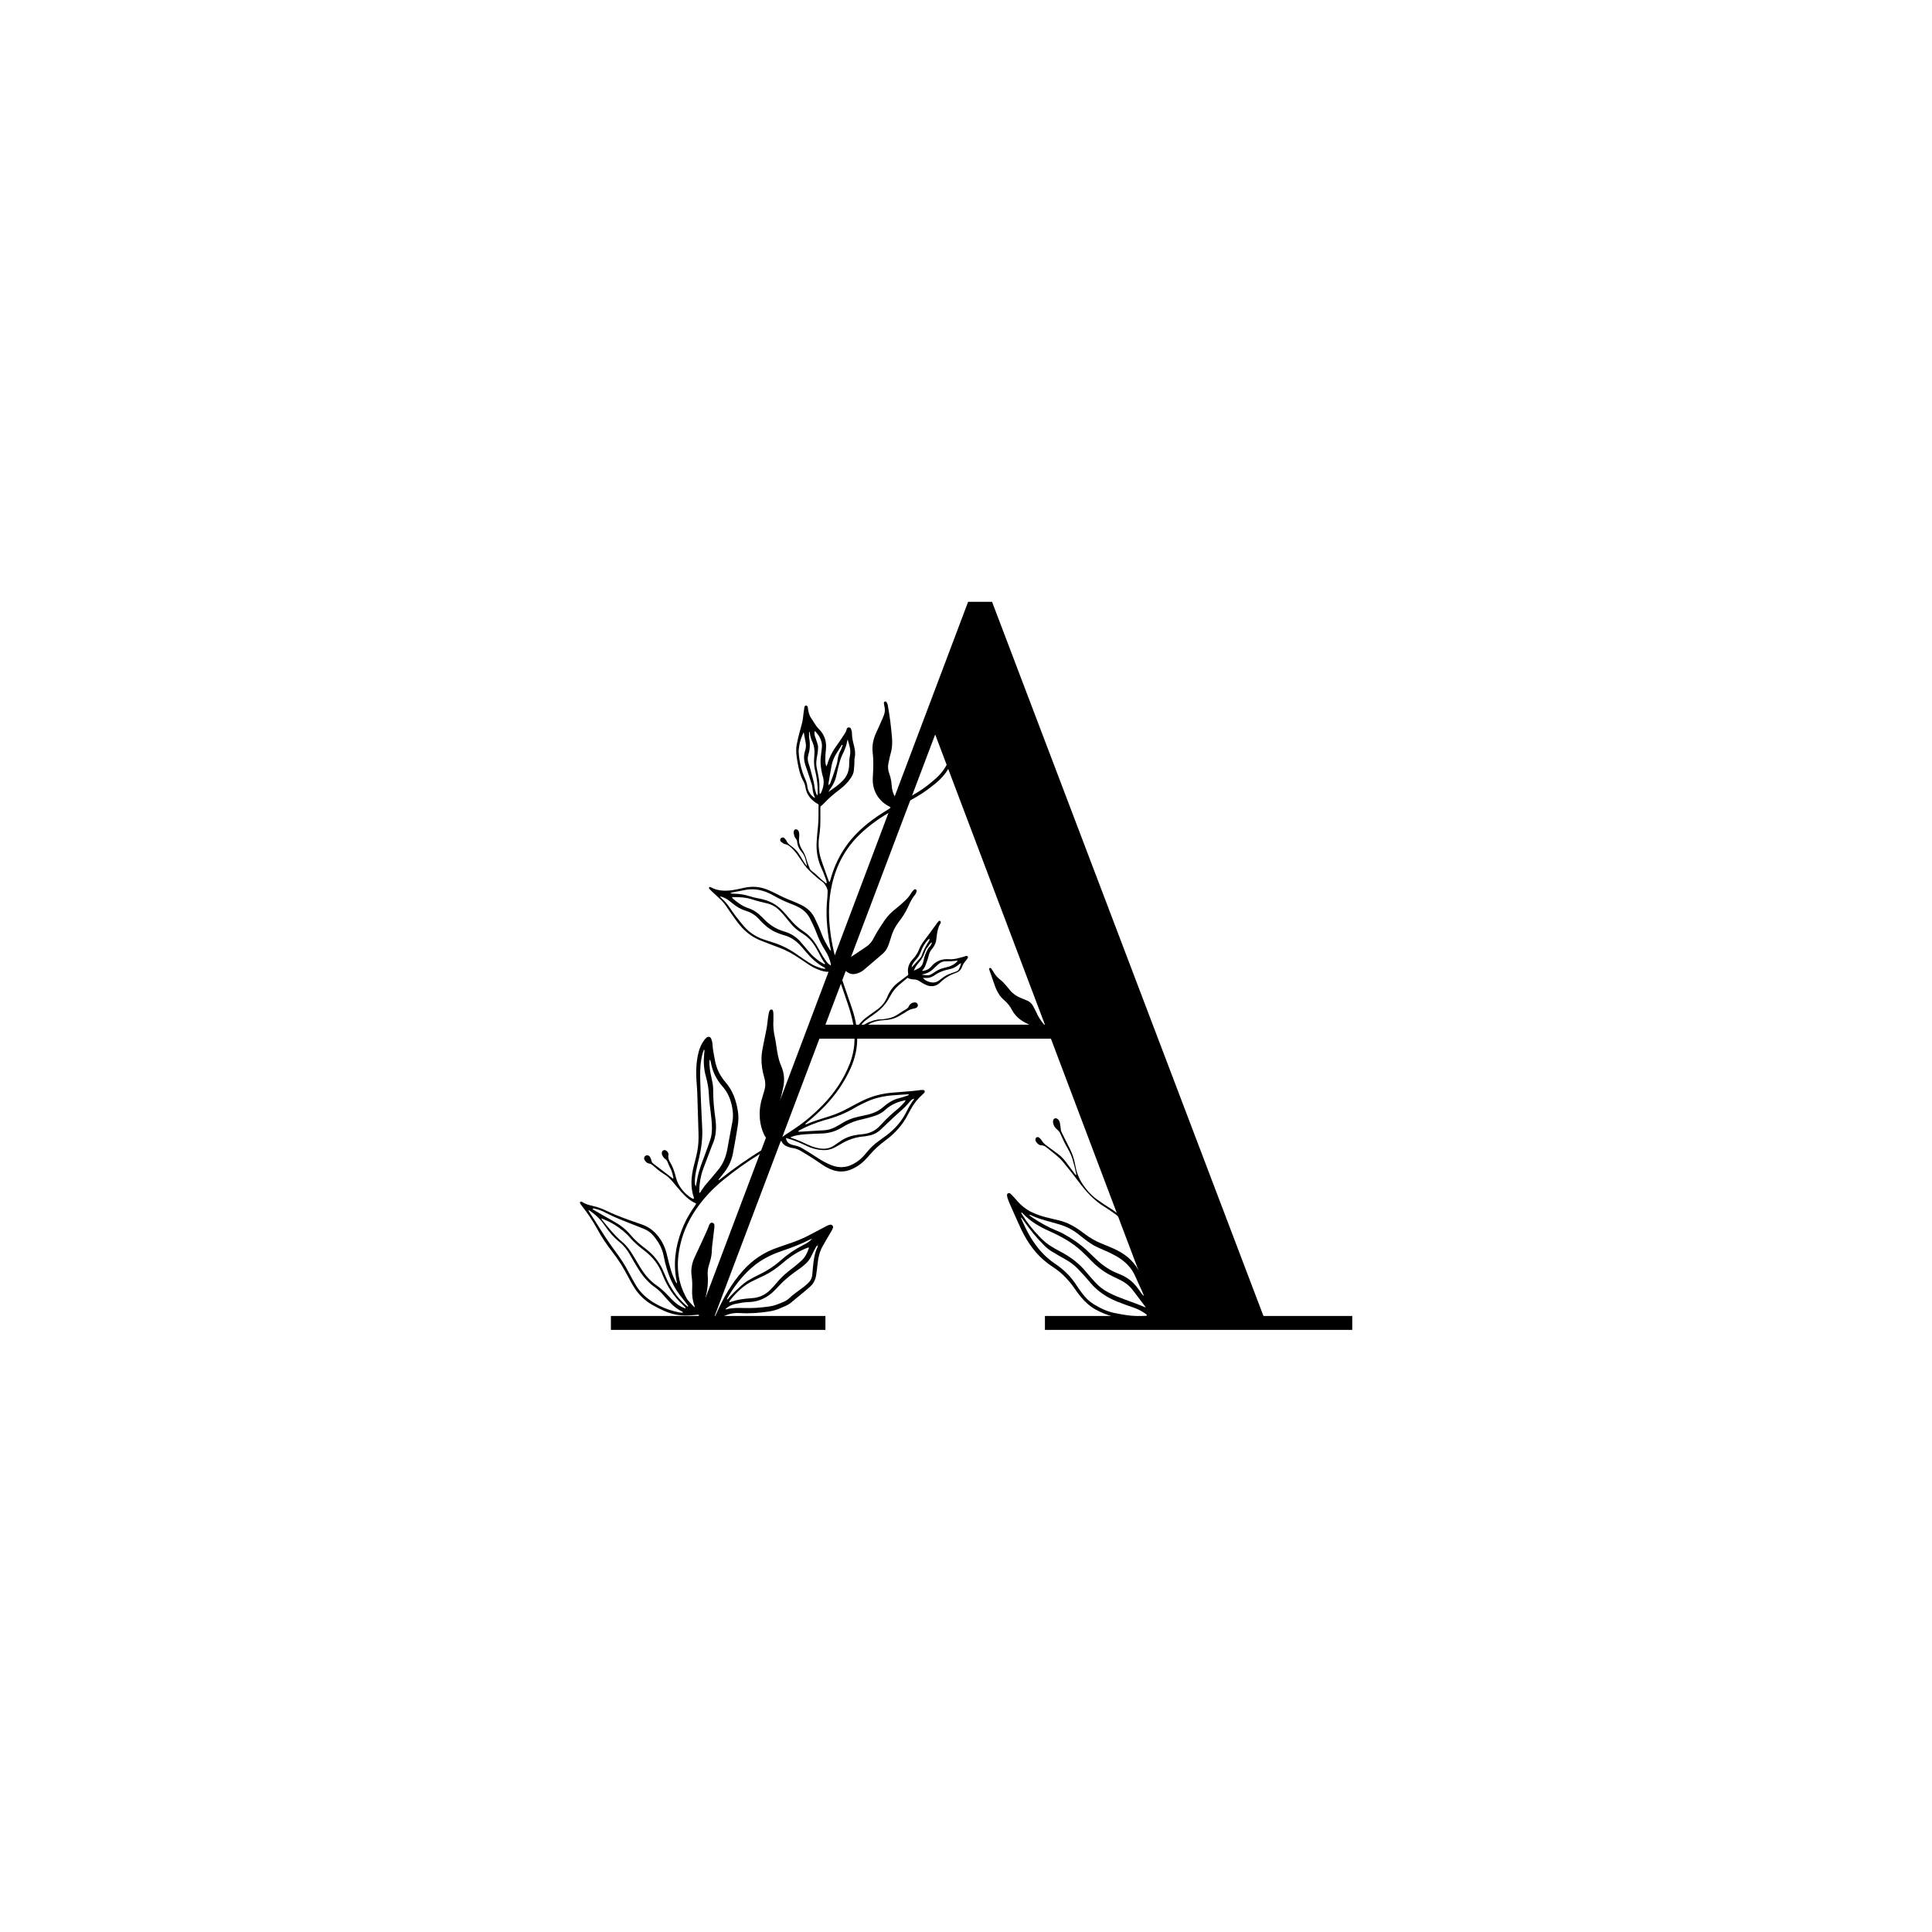 <?xml version="1.0" encoding="UTF-8"?> <svg xmlns="http://www.w3.org/2000/svg" xmlns:xlink="http://www.w3.org/1999/xlink" width="1080" zoomAndPan="magnify" viewBox="0 0 810 810" height="1080" preserveAspectRatio="xMidYMid meet" version="1.0"><defs><clipPath id="15b4232cdc"><path d="M 256 252.316 L 566.934 252.316 L 566.934 557.566 L 256 557.566 Z M 256 252.316 " clip-rule="nonzero"></path></clipPath></defs><path fill="#000000" d="M 479.336 543.219 C 479.402 543.184 479.469 543.148 479.535 543.113 C 479.309 542.547 479.102 541.977 478.855 541.426 C 477.914 539.352 476.926 537.301 476.023 535.211 C 474.371 531.387 471.582 528.672 467.996 526.652 C 465.758 525.395 463.43 524.336 461.07 523.34 C 459.223 522.562 457.492 521.586 455.895 520.375 C 454.852 519.586 453.789 518.816 452.781 517.977 C 450.074 515.723 447.031 514.113 443.625 513.195 C 442.469 512.883 441.332 512.512 440.176 512.207 C 437.363 511.469 434.59 510.637 431.965 509.363 C 431.867 509.312 431.727 509.355 431.391 509.355 C 431.918 509.77 432.25 510.074 432.625 510.324 C 435.949 512.539 439.402 514.512 443.117 516.008 C 444.016 516.367 444.906 516.754 445.75 517.219 C 449.352 519.203 452.75 521.492 455.766 524.305 C 457.098 525.547 458.395 526.828 459.719 528.082 C 462.309 530.527 465.191 532.535 468.527 533.84 C 469.059 534.047 469.578 534.277 470.102 534.508 C 472.598 535.605 474.723 537.203 476.426 539.328 C 477.207 540.301 477.902 541.352 478.641 542.359 C 478.859 542.656 479.102 542.934 479.336 543.219 Z M 480.371 548.203 C 480.199 547.934 480.039 547.652 479.848 547.395 C 478.691 545.848 477.523 544.305 476.352 542.762 C 475.84 542.082 475.309 541.41 474.789 540.73 C 473.484 539.02 471.828 537.746 469.926 536.777 C 468.859 536.234 467.781 535.715 466.699 535.207 C 463.305 533.621 460.336 531.449 457.727 528.77 C 456.379 527.379 455.012 526.004 453.598 524.684 C 449.645 520.969 444.973 518.402 440.051 516.207 C 435.977 514.391 432.121 512.199 428.992 508.922 C 428.785 508.707 428.613 508.34 428.191 508.449 C 428.184 508.504 428.152 508.562 428.168 508.594 C 428.336 508.891 428.504 509.188 428.684 509.477 C 430.789 512.812 433.258 515.855 436.012 518.68 C 437.332 520.031 438.719 521.297 440.32 522.297 C 441.668 523.145 443.047 523.953 444.461 524.684 C 448.66 526.852 452.379 529.605 455.375 533.301 C 456.52 534.715 457.773 536.043 458.98 537.41 C 460.625 539.262 462.559 540.758 464.75 541.898 C 465.906 542.5 467.102 543.043 468.309 543.547 C 472.246 545.176 476.344 546.418 480.371 548.203 Z M 427.926 510.5 C 427.91 510.379 427.891 510.258 427.875 510.133 C 427.848 510.164 427.793 510.215 427.801 510.223 C 427.848 510.309 427.91 510.387 427.965 510.465 C 429.172 513.23 430.422 515.973 431.98 518.562 C 434.648 523.008 437.93 526.898 442.297 529.789 C 442.82 530.137 443.316 530.516 443.824 530.887 C 446.652 532.965 449.055 535.441 450.996 538.375 C 451.875 539.707 452.789 541.016 453.746 542.289 C 455.086 544.078 456.664 545.645 458.582 546.82 C 461.266 548.469 464.086 549.82 467.188 550.473 C 468.746 550.801 470.324 551.043 471.895 551.316 C 474.602 551.797 477.332 551.871 480.07 551.723 C 480.332 551.707 480.648 551.793 480.895 551.379 C 480.73 551.215 480.57 551.008 480.363 550.859 C 478.777 549.734 477.082 548.828 475.227 548.199 C 472.91 547.414 470.602 546.59 468.332 545.676 C 463.875 543.879 459.988 541.258 456.914 537.516 C 456.262 536.723 455.594 535.945 454.902 535.188 C 453.871 534.051 452.828 532.918 451.758 531.812 C 450.199 530.207 448.391 528.934 446.426 527.855 C 444.582 526.84 442.773 525.758 440.965 524.68 C 439.738 523.945 438.652 523.023 437.641 522.012 C 434.578 518.938 431.844 515.59 429.359 512.031 C 429.031 511.566 428.707 511.098 428.355 510.652 C 428.273 510.551 428.066 510.551 427.926 510.5 Z M 488.156 554.09 C 486.449 554.312 485.062 553.871 483.785 553.078 C 483.434 552.859 483.066 552.777 482.645 552.867 C 480.113 553.402 477.559 553.402 474.996 553.129 C 472.395 552.848 469.77 552.746 467.211 552.125 C 464.371 551.438 461.688 550.34 459.145 548.914 C 456.879 547.648 455.004 545.895 453.332 543.938 C 452.371 542.816 451.484 541.625 450.652 540.402 C 448.188 536.781 445.227 533.668 441.543 531.27 C 441.352 531.145 441.168 531.008 440.98 530.883 C 435.855 527.512 432.113 522.922 429.242 517.57 C 428.516 516.223 427.867 514.824 427.23 513.426 C 425.934 510.574 424.66 507.719 423.398 504.852 C 423.031 504.023 422.723 503.164 422.426 502.305 C 422.297 501.934 422.234 501.535 422.195 501.141 C 422.16 500.781 422.316 500.473 422.652 500.293 C 422.996 500.109 423.32 500.207 423.602 500.434 C 423.863 500.645 424.117 500.879 424.348 501.129 C 425.117 501.969 425.895 502.805 426.637 503.668 C 428.293 505.594 430.254 507.102 432.555 508.207 C 434.984 509.375 437.531 510.145 440.148 510.738 C 441.371 511.016 442.582 511.332 443.801 511.613 C 446.613 512.258 449.184 513.453 451.574 515.039 C 452.57 515.699 453.547 516.391 454.492 517.121 C 456.762 518.871 459.207 520.293 461.867 521.371 C 464.031 522.246 466.199 523.125 468.289 524.156 C 472.719 526.348 476.113 529.613 478.152 534.168 C 479.27 536.66 480.32 539.184 481.398 541.691 C 482.301 543.781 483.191 545.875 484.094 547.961 C 484.434 548.746 484.871 549.492 485.141 550.301 C 485.582 551.648 486.391 552.711 487.438 553.625 C 487.648 553.809 487.914 553.934 488.156 554.09 " fill-opacity="1" fill-rule="nonzero"></path><path fill="#000000" d="M 340.469 519.316 C 340.223 519.418 339.965 519.504 339.727 519.625 C 336.051 521.445 332.258 522.98 328.367 524.273 C 326.422 524.918 324.523 525.668 322.672 526.551 C 319.879 527.883 317.324 529.559 315.012 531.617 C 310.934 535.25 307.668 539.52 304.965 544.246 C 304.867 544.422 304.789 544.613 304.703 544.793 C 305.012 544.773 305.188 544.656 305.312 544.5 C 306.895 542.551 308.75 540.859 310.59 539.172 C 311.508 538.328 312.512 537.551 313.57 536.902 C 315.074 535.992 316.641 535.164 318.227 534.41 C 321.484 532.852 324.484 530.949 327.188 528.543 C 330.082 525.961 333.262 523.766 336.734 522.004 C 338.098 521.309 339.445 520.57 340.469 519.316 Z M 339.203 523.055 C 338.816 523.102 338.648 523.09 338.508 523.145 C 334.746 524.578 331.422 526.73 328.379 529.34 C 325.992 531.379 323.484 533.234 320.66 534.629 C 319.082 535.41 317.488 536.168 315.891 536.906 C 313.91 537.816 312.133 539.027 310.488 540.449 C 308.758 541.945 307.27 543.66 305.867 545.453 C 305.785 545.555 305.785 545.727 305.707 546.02 C 306.094 545.906 306.352 545.824 306.613 545.754 C 307.762 545.441 308.898 545.035 310.066 544.848 C 311.801 544.562 313.559 544.352 315.316 544.254 C 318.246 544.09 320.703 542.922 322.781 540.934 C 323.766 539.992 324.676 538.965 325.547 537.918 C 327.004 536.156 328.621 534.566 330.398 533.137 C 331.461 532.281 332.551 531.461 333.613 530.598 C 334.363 529.992 335.082 529.348 335.812 528.711 C 337.504 527.25 338.453 525.34 339.203 523.055 Z M 342.902 522.047 C 342.66 522.262 342.332 522.426 342.184 522.691 C 341.57 523.781 340.961 524.875 340.453 526.016 C 339.793 527.5 338.93 528.82 337.719 529.895 C 336.914 530.609 336.078 531.305 335.191 531.918 C 332.184 533.988 329.293 536.191 326.801 538.883 C 326.105 539.637 325.383 540.367 324.66 541.09 C 321.676 544.074 318.133 545.816 313.863 545.898 C 311.973 545.938 310.129 546.305 308.289 546.676 C 306.727 546.988 305.324 547.719 304.117 548.867 C 304.258 548.93 304.316 548.98 304.359 548.969 C 306.863 548.285 309.418 548.316 311.98 548.395 C 315.402 548.5 318.805 548.254 322.199 547.793 C 323.742 547.582 325.207 547.191 326.629 546.582 C 327.152 546.359 327.68 546.137 328.211 545.938 C 329.234 545.547 330.152 544.988 330.949 544.238 C 332.449 542.832 334.098 541.621 335.773 540.43 C 336.789 539.707 337.766 538.91 338.688 538.07 C 339.777 537.082 340.434 535.832 340.562 534.344 C 340.648 533.383 340.73 532.418 340.816 531.453 C 341.078 528.496 341.469 525.57 342.727 522.832 C 342.836 522.59 342.824 522.289 342.867 522.016 C 342.953 521.977 343.039 521.934 343.121 521.895 C 343.066 521.844 343.012 521.793 342.957 521.746 C 342.938 521.848 342.922 521.949 342.902 522.047 Z M 298.547 553.824 C 298.617 553.074 298.988 552.652 299.375 552.262 C 299.824 551.805 300.102 551.281 300.359 550.695 C 303.234 544.145 306.766 537.992 311.566 532.629 C 315.527 528.211 320.297 525.008 325.914 523.082 C 328.23 522.289 330.547 521.496 332.852 520.672 C 335.27 519.805 337.598 518.73 339.863 517.535 C 342.129 516.34 344.387 515.125 346.66 513.945 C 347.105 513.715 347.602 513.523 348.094 513.457 C 348.836 513.352 349.449 514.051 349.238 514.758 C 349.078 515.293 348.781 515.793 348.5 516.281 C 347.332 518.301 346.113 520.289 344.973 522.328 C 343.734 524.543 343.066 526.938 342.828 529.469 C 342.664 531.168 342.426 532.863 342.184 534.555 C 341.922 536.418 341.137 538.047 339.75 539.332 C 338.664 540.336 337.516 541.27 336.379 542.215 C 335.023 543.348 333.633 544.438 332.301 545.594 C 331.387 546.387 330.418 547.062 329.309 547.539 C 328.469 547.895 327.637 548.27 326.801 548.625 C 325.484 549.188 324.125 549.566 322.707 549.789 C 318.582 550.441 314.449 550.777 310.277 550.512 C 307.781 550.355 305.414 550.809 303.168 551.965 C 301.957 552.586 300.672 553.074 299.414 553.605 C 299.176 553.711 298.902 553.738 298.547 553.824 " fill-opacity="1" fill-rule="nonzero"></path><path fill="#000000" d="M 324.258 427.742 C 324.086 430.141 324.32 432.496 324.855 434.848 C 325.297 436.781 325.48 438.773 325.82 440.73 C 326.035 441.961 326.289 443.188 326.613 444.391 C 326.867 445.32 327.227 446.223 327.602 447.113 C 328.844 450.047 329.012 453.062 328.316 456.145 C 327.918 457.918 327.5 459.688 327.082 461.457 C 326.621 463.414 326.398 465.379 326.758 467.375 C 326.809 467.656 326.809 467.941 326.844 468.227 C 327.152 470.875 326.621 473.316 325.02 475.488 C 324.852 475.715 324.711 475.965 324.539 476.191 C 324.23 476.609 323.945 476.98 324.207 477.582 C 324.355 477.934 324.02 478.203 323.652 478.289 C 323.125 478.414 322.652 478.27 322.199 477.973 C 321.355 477.426 320.797 476.656 320.379 475.766 C 319.41 473.684 318.797 471.508 318.59 469.219 C 318.336 466.355 318.578 463.539 319.418 460.781 C 319.75 459.695 320.016 458.586 320.367 457.508 C 321.008 455.547 320.98 453.613 320.387 451.641 C 319.582 448.957 319.184 446.203 319.266 443.391 C 319.328 441.391 319.75 439.445 320.129 437.492 C 320.566 435.262 321.074 433.043 321.473 430.809 C 321.723 429.41 321.816 427.988 322.004 426.578 C 322.105 425.848 322.242 425.117 322.406 424.398 C 322.48 424.078 322.617 423.727 322.836 423.492 C 322.992 423.316 323.336 423.234 323.59 423.254 C 323.758 423.266 324.004 423.496 324.055 423.672 C 324.172 424.105 324.238 424.562 324.25 425.012 C 324.277 425.922 324.258 426.832 324.258 427.742 " fill-opacity="1" fill-rule="nonzero"></path><path fill="#000000" d="M 440.355 432.426 C 439.582 432.664 439.035 432.309 438.523 431.98 C 437.98 431.629 437.434 431.379 436.781 431.402 C 436.727 431.406 436.664 431.395 436.613 431.379 C 433.605 430.492 430.648 429.469 428.047 427.668 C 426.484 426.59 425.23 425.195 424.324 423.508 C 423.508 421.996 422.516 420.617 421.188 419.5 C 419.262 417.879 418.008 415.801 417.168 413.461 C 416.344 411.164 415.555 408.848 414.754 406.539 C 414.719 406.434 414.676 406.309 414.703 406.211 C 414.742 406.066 414.816 405.867 414.934 405.82 C 415.059 405.77 415.266 405.82 415.398 405.898 C 415.539 405.977 415.645 406.129 415.738 406.27 C 415.996 406.645 416.266 407.016 416.484 407.414 C 417.266 408.832 418.328 409.977 419.617 410.965 C 420.379 411.543 421.008 412.301 421.656 413.016 C 422.266 413.691 422.828 414.41 423.402 415.113 C 424.656 416.652 426.246 417.715 428.078 418.438 C 428.977 418.793 429.879 419.152 430.758 419.551 C 431.77 420.008 432.555 420.742 433.086 421.727 C 433.574 422.625 434.102 423.512 434.504 424.449 C 435.625 427.055 437.289 429.258 439.336 431.199 C 439.668 431.512 439.988 431.832 440.309 432.156 C 440.34 432.188 440.332 432.262 440.355 432.426 " fill-opacity="1" fill-rule="nonzero"></path><path fill="#000000" d="M 451.277 492.469 C 451.004 491.258 450.738 490.043 450.449 488.836 C 450.328 488.336 450.125 487.859 450.02 487.359 C 449.566 485.16 448.613 483.184 447.488 481.25 C 446.402 479.387 445.516 477.402 444.617 475.438 C 444.301 474.746 443.949 474.156 443.352 473.672 C 442.504 472.98 441.805 472.148 441.574 471.031 C 441.496 470.648 441.434 470.234 441.5 469.859 C 441.68 468.863 442.68 468.527 443.445 469.176 C 443.945 469.594 444.246 470.141 444.363 470.773 C 444.5 471.555 444.645 472.344 444.699 473.137 C 444.738 473.781 444.906 474.352 445.195 474.922 C 446.277 477.055 447.297 479.219 448.402 481.336 C 449.66 483.734 450.438 486.27 450.898 488.922 C 451.355 491.531 452.312 494 453.734 496.191 C 455.375 498.719 457.367 501.027 459.844 502.816 C 461.684 504.148 463.578 505.426 465.516 506.617 C 467.816 508.031 469.844 509.754 471.633 511.766 C 472.125 512.316 472.547 512.93 472.973 513.531 C 473.164 513.797 473.285 514.113 473.426 514.375 C 473.168 514.688 472.941 514.602 472.789 514.434 C 472.254 513.844 471.711 513.254 471.234 512.621 C 470.164 511.195 468.91 509.961 467.457 508.938 C 466.059 507.957 464.68 506.941 463.219 506.062 C 458.727 503.375 455.328 499.594 452.238 495.453 C 450.059 492.535 447.773 489.691 445.465 486.875 C 444.68 485.914 443.707 485.094 442.762 484.277 C 441.594 483.277 440.359 482.359 439.168 481.387 C 438.418 480.773 437.73 480.188 436.629 480.195 C 435.77 480.199 435.051 479.602 434.523 478.879 C 434.422 478.742 434.324 478.598 434.25 478.445 C 433.969 477.863 434.078 477.191 434.492 476.891 C 434.871 476.617 435.406 476.668 435.883 477.125 C 436.25 477.473 436.605 477.867 436.852 478.305 C 437.348 479.18 438.086 479.77 438.879 480.34 C 440.449 481.469 441.992 482.641 443.551 483.793 C 444.797 484.715 445.871 485.805 446.797 487.043 C 448.023 488.688 449.25 490.328 450.484 491.965 C 450.648 492.184 450.828 492.395 451 492.605 C 451.094 492.562 451.188 492.512 451.277 492.469 " fill-opacity="1" fill-rule="nonzero"></path><path fill="#000000" d="M 400.969 287.906 C 400.965 287.938 400.961 287.977 400.957 288.012 C 400.977 287.992 400.992 287.969 401.012 287.949 L 400.969 287.906 " fill-opacity="1" fill-rule="nonzero"></path><path fill="#000000" d="M 402.043 406.355 C 401.809 406.836 401.379 407.129 400.891 407.312 C 400.199 407.578 399.508 407.836 398.809 408.066 C 397.387 408.535 396.078 409.195 394.922 410.148 C 394.57 410.438 394.184 410.68 393.828 410.961 C 392.32 412.172 390.672 412.117 388.996 411.453 C 388.277 411.168 387.594 410.773 386.941 410.016 C 387.516 410.016 387.887 410.004 388.262 410.016 C 389.438 410.059 390.504 409.719 391.492 409.102 C 391.781 408.918 392.055 408.711 392.34 408.531 C 393.652 407.719 395.027 407.09 396.539 406.703 C 399.352 405.984 399.652 406.234 402.383 404.102 C 402.496 404.012 402.668 404 402.965 403.895 C 402.73 404.828 402.414 405.602 402.043 406.355 Z M 387.688 408.266 C 389.117 407.934 390.301 407.188 391.348 406.176 C 392.043 405.504 392.742 404.836 393.473 404.203 C 394.266 403.512 395.191 403.082 396.258 403.043 C 397.109 403.016 397.969 403.039 398.82 402.992 C 399.66 402.945 400.5 402.84 401.523 402.746 C 401.293 403.055 401.188 403.25 401.035 403.391 C 400.051 404.285 398.926 404.938 397.645 405.301 C 396.988 405.488 396.328 405.66 395.664 405.824 C 394.438 406.121 393.301 406.609 392.246 407.324 C 389.609 409.109 389.566 409.109 386.375 408.621 C 386.812 408.5 387.246 408.367 387.688 408.266 Z M 385.043 406.035 C 384.523 406.324 383.965 406.543 383.105 406.941 C 383.473 406.191 383.648 405.738 383.906 405.332 C 384.238 404.809 384.598 404.289 385.016 403.832 C 386.219 402.516 387.07 401.008 387.703 399.348 C 387.988 398.602 388.234 397.758 388.82 397.188 C 389.086 396.93 389.285 396.613 389.453 396.285 C 389.582 396.035 389.75 395.809 390 395.637 C 390.145 395.535 390.246 395.391 390.328 395.234 C 390.367 395.156 390.465 395.125 390.609 395.188 C 390.715 395.23 390.734 395.34 390.68 395.43 C 390.512 395.684 390.355 395.945 390.25 396.23 C 390.168 396.445 390.055 396.633 389.887 396.781 C 389.633 397.008 389.395 397.254 389.211 397.539 C 389.18 397.59 389.145 397.641 389.117 397.695 C 388.254 399.238 387.566 400.84 387.25 402.59 C 387.188 402.922 387.07 403.246 386.984 403.574 C 386.699 404.68 386.023 405.488 385.043 406.035 Z M 383.156 403.414 C 383.441 402.992 383.777 402.602 384.121 402.227 C 384.977 401.293 385.605 400.25 386.047 399.051 C 386.715 397.23 387.641 395.535 388.973 394.094 C 389.148 393.902 389.355 393.742 389.57 393.551 C 389.852 394.066 389.562 394.418 389.363 394.719 C 388.148 396.578 387.129 398.523 386.418 400.637 C 386.262 401.102 385.922 401.531 385.586 401.906 C 384.539 403.098 383.453 404.254 382.207 405.621 C 382.32 404.613 382.75 404.012 383.156 403.414 Z M 345.211 469.773 C 345.648 469.641 346.082 469.508 346.523 469.391 C 350.727 468.266 354.707 466.625 358.461 464.402 C 359.875 463.562 361.379 462.863 362.859 462.141 C 366.387 460.418 370.152 459.586 374.035 459.238 C 376.133 459.051 378.242 458.941 380.344 458.805 C 380.566 458.789 380.793 458.82 381.012 458.832 C 381.02 459.172 380.77 459.234 380.574 459.297 C 379.383 459.68 378.203 460.121 376.988 460.398 C 375.055 460.844 373.367 461.742 371.801 462.91 C 371.344 463.25 370.895 463.602 370.473 463.98 C 368.512 465.734 366.195 466.766 363.656 467.352 C 362.27 467.672 360.879 467.969 359.492 468.277 C 357.195 468.793 355.043 469.656 353.043 470.914 C 352.082 471.52 351.078 472.066 350.07 472.59 C 348.641 473.336 347.109 473.762 345.496 473.867 C 343.793 473.977 342.09 474.066 340.387 474.168 C 338.852 474.262 337.32 474.367 335.785 474.457 C 335.418 474.48 335.051 474.461 334.641 474.461 C 334.812 473.922 335.238 473.844 335.57 473.668 C 338.652 472.039 341.883 470.785 345.211 469.773 Z M 383.152 460.578 C 383.133 460.773 383.168 460.953 383.094 461.051 C 381.816 462.668 380.863 464.484 379.938 466.309 C 377.961 470.191 375.152 473.352 371.707 475.973 C 370.578 476.836 369.43 477.68 368.266 478.492 C 366.621 479.645 365.168 480.992 363.895 482.543 C 363.281 483.289 362.648 484.023 362 484.742 C 360.809 486.066 359.395 487.105 357.832 487.961 C 354.785 489.629 351.648 489.762 348.457 488.465 C 346.398 487.633 344.457 486.578 342.602 485.324 C 340.625 483.988 338.57 482.766 336.527 481.527 C 335.5 480.902 334.387 480.469 333.203 480.227 C 332.758 480.133 332.312 480.035 331.883 479.887 C 330.617 479.457 329.699 478.695 329.523 477.109 C 332.625 477.898 335.43 479.102 338.188 480.434 C 340.312 481.457 342.547 482.055 344.914 482.176 C 346.543 482.262 348.094 482.012 349.551 481.281 C 350.465 480.824 351.375 480.344 352.242 479.809 C 355.195 477.992 358.355 476.793 361.836 476.5 C 362.57 476.438 363.297 476.285 364.027 476.16 C 365.926 475.844 367.609 475.047 369.039 473.762 C 370.137 472.773 371.184 471.723 372.262 470.711 C 373.926 469.156 375.547 467.555 377.273 466.078 C 378.668 464.891 379.965 463.629 381.125 462.219 C 381.672 461.555 382.23 460.922 383.152 460.578 Z M 337.574 475.562 C 339.844 475.395 342.125 475.285 344.398 475.227 C 347.371 475.152 350.133 474.398 352.688 472.879 C 353.027 472.676 353.383 472.496 353.723 472.285 C 356.125 470.805 358.719 469.84 361.48 469.27 C 363.094 468.938 364.68 468.457 366.262 467.992 C 368.031 467.469 369.684 466.66 371.035 465.406 C 373.273 463.32 375.898 462.078 378.855 461.445 C 379.066 461.398 379.277 461.34 379.699 461.234 C 379.496 461.625 379.422 461.887 379.258 462.059 C 378.395 462.965 377.574 463.926 376.617 464.719 C 374.16 466.762 371.77 468.867 369.633 471.25 C 369.48 471.418 369.305 471.566 369.156 471.738 C 367.062 474.16 364.371 475.316 361.219 475.562 C 360.199 475.645 359.18 475.789 358.172 475.98 C 356.191 476.359 354.355 477.121 352.664 478.219 C 351.711 478.836 350.777 479.492 349.852 480.156 C 348.039 481.453 346.02 481.828 343.848 481.508 C 342.262 481.273 340.734 480.832 339.273 480.164 C 336.789 479.035 334.344 477.816 331.707 477.055 C 331.668 477.043 331.645 476.973 331.484 476.742 C 333.5 475.949 335.535 475.715 337.574 475.562 Z M 298.078 494.109 C 297.195 495.156 296.25 496.148 295.414 497.227 C 294.719 498.121 294.141 499.102 293.484 500.086 C 293.012 500.055 293.188 499.605 293.191 499.336 C 293.215 496.121 293.746 492.984 294.859 489.965 C 295.984 486.922 297.152 483.898 298.301 480.863 C 298.402 480.598 298.492 480.328 298.613 480.07 C 300.277 476.477 300.465 472.703 299.914 468.867 C 299.34 464.859 298.965 460.84 299 456.785 C 299.016 455.066 298.637 453.395 298.266 451.727 C 297.766 449.5 297.34 447.266 297.434 444.965 C 297.445 444.754 297.473 444.547 297.504 444.207 C 297.984 444.762 298.02 445.328 298.121 445.867 C 298.824 449.543 300.496 452.766 302.945 455.535 C 304.941 457.785 306.094 460.371 306.762 463.246 C 307.324 465.66 307.508 468.059 307.023 470.52 C 306.258 474.371 305.609 478.246 304.871 482.102 C 304.27 485.227 303.078 488.094 301.023 490.562 C 300.039 491.746 299.066 492.938 298.078 494.109 Z M 292.469 493.535 C 292.219 494.758 292.008 495.988 291.738 497.438 C 291.566 497 291.395 496.742 291.375 496.469 C 291.238 494.695 291.449 492.938 291.785 491.207 C 292.16 489.258 292.652 487.324 293.109 485.387 C 294.074 481.27 294.617 477.109 294.395 472.867 C 294.215 469.402 294.055 465.934 293.914 462.469 C 293.77 458.887 293.633 455.305 293.551 451.723 C 293.469 448.242 293.688 444.785 294.637 441.406 C 294.758 440.984 294.926 440.574 295.074 440.156 C 295.172 440.172 295.27 440.191 295.371 440.207 C 295.316 440.883 295.27 441.559 295.207 442.23 C 294.91 445.262 295.098 448.234 295.914 451.191 C 296.625 453.766 297.121 456.379 297.211 459.082 C 297.289 461.406 297.66 463.723 297.926 466.039 C 298.184 468.297 298.48 470.555 298.484 472.836 C 298.492 474.559 298.344 476.25 297.773 477.879 C 297.008 480.082 296.242 482.281 295.418 484.461 C 294.289 487.441 293.113 490.402 292.469 493.535 Z M 286.422 544.73 C 287.164 545.59 287.793 546.543 288.465 547.461 C 288.516 547.535 288.484 547.664 288.492 547.773 C 288.391 547.762 288.27 547.785 288.207 547.73 C 287.641 547.258 287.059 546.797 286.527 546.285 C 283.574 543.449 281.344 540.102 279.621 536.406 C 279.164 535.426 278.73 534.434 278.324 533.43 C 276.688 529.367 274.078 526.062 270.574 523.445 C 268.285 521.738 266.137 519.895 264.309 517.68 C 262.211 515.145 259.582 513.277 256.695 511.719 C 254.039 510.289 251.457 508.727 248.844 507.219 C 248.699 507.137 248.559 507.043 248.441 506.973 C 248.699 506.504 249.004 506.66 249.234 506.711 C 250.742 507.043 252.195 507.539 253.562 508.258 C 256.336 509.719 259.211 510.945 262.129 512.09 C 264.672 513.086 267.199 514.109 269.742 515.105 C 271.359 515.742 272.758 516.684 273.891 518.016 C 276.027 520.527 277.613 523.293 278.25 526.582 C 278.938 530.164 279.934 533.66 281.469 536.996 C 282.766 539.805 284.398 542.387 286.422 544.73 Z M 286.84 548.375 C 285.266 547.797 283.902 546.863 282.672 545.754 C 281.824 544.992 281.035 544.164 280.254 543.336 C 278.723 541.719 277.129 540.18 275.289 538.91 C 272.617 537.07 270.531 534.672 268.816 531.949 C 267.602 530.02 266.461 528.047 265.285 526.098 C 264.07 524.09 262.676 522.199 260.875 520.691 C 257.617 517.957 255.035 514.625 252.352 511.375 C 252.262 511.266 252.242 511.102 252.133 510.809 C 254.156 511.629 256.016 512.441 257.742 513.527 C 260.113 515.023 262.293 516.742 264.133 518.887 C 265.883 520.93 267.941 522.641 270.078 524.266 C 273.461 526.84 276.074 530 277.59 534.012 C 277.707 534.332 277.855 534.645 277.984 534.957 C 279.855 539.492 282.484 543.512 286.086 546.875 C 286.578 547.336 287.031 547.836 287.488 548.305 C 287.23 548.656 287.016 548.441 286.84 548.375 Z M 283.492 549.949 C 279.973 549.121 276.664 547.762 273.605 545.832 C 270.57 543.914 268.066 541.465 266.293 538.316 C 265.371 536.68 264.418 535.062 263.566 533.387 C 261.934 530.176 259.902 527.219 257.77 524.34 C 255.191 520.855 252.832 517.238 250.547 513.559 C 249.406 511.723 248.219 509.918 247.043 508.102 C 246.898 507.879 246.746 507.676 246.719 507.254 C 249.5 509.047 251.734 511.117 253.461 513.715 C 255.207 516.336 257.242 518.703 259.695 520.695 C 261.625 522.262 263.102 524.172 264.285 526.359 C 265.387 528.414 266.613 530.402 267.852 532.383 C 269.711 535.359 272.02 537.934 274.914 539.949 C 276.188 540.836 277.25 541.93 278.246 543.113 C 279.234 544.289 280.285 545.418 281.355 546.516 C 282.637 547.828 284.078 548.934 285.738 549.738 C 285.941 549.836 286.117 549.98 286.297 550.113 C 286.332 550.141 286.32 550.223 286.336 550.328 C 285.352 550.449 284.414 550.164 283.492 549.949 Z M 346.676 403.359 C 346.094 402.586 345.52 401.805 345.02 400.98 C 344.254 399.711 343.555 398.406 342.824 397.117 C 341.258 394.348 339.246 391.984 336.551 390.242 C 334.422 388.867 332.664 387.098 331.047 385.164 C 330.059 383.988 329.039 382.836 327.977 381.723 C 325.371 378.992 322.152 377.426 318.453 376.75 C 317.055 376.496 315.656 376.188 314.309 375.754 C 312.227 375.09 310.113 374.73 307.93 374.703 C 307.453 374.695 306.973 374.621 306.082 374.543 C 306.66 374.297 306.844 374.176 307.039 374.141 C 308.605 373.836 310.184 373.602 311.734 373.246 C 315.316 372.43 318.75 372.859 322.078 374.344 C 322.906 374.715 323.73 375.117 324.516 375.574 C 326.938 376.977 329.473 378.129 332.09 379.117 C 332.992 379.457 333.879 379.859 334.738 380.301 C 336.77 381.34 338.387 382.844 339.469 384.855 C 340.219 386.258 340.875 387.711 341.531 389.164 C 341.934 390.043 342.25 390.957 342.609 391.859 C 343.512 394.137 344.57 396.34 345.91 398.406 C 347.121 400.277 348.012 402.293 348.441 404.816 C 347.574 404.367 347.082 403.895 346.676 403.359 Z M 306.938 376.105 C 309.922 376.09 312.734 376.203 315.492 377.121 C 317.484 377.789 319.547 378.254 321.594 378.742 C 323.535 379.203 325.199 380.125 326.617 381.504 C 327.348 382.215 328.039 382.977 328.703 383.754 C 329.59 384.793 330.441 385.863 331.297 386.926 C 332.52 388.449 333.938 389.75 335.578 390.809 C 336.059 391.117 336.527 391.445 337 391.758 C 338.727 392.91 340.176 394.348 341.301 396.094 C 341.945 397.098 342.566 398.121 343.117 399.18 C 343.973 400.844 344.77 402.543 345.945 404.012 C 345.652 404.426 345.402 404.121 345.219 404.02 C 342.961 402.766 340.977 401.164 339.305 399.184 C 338.164 397.836 337.023 396.492 335.883 395.145 C 333.996 392.906 331.656 391.348 328.84 390.547 C 325.465 389.586 322.621 387.785 320.219 385.246 C 319.906 384.918 319.559 384.621 319.242 384.293 C 317.676 382.668 315.855 381.445 313.695 380.73 C 311.16 379.891 309.07 378.316 307.094 376.578 C 307.027 376.52 307.027 376.383 306.938 376.105 Z M 345.898 406.199 C 345.457 406.133 345.012 406.102 344.582 405.988 C 342.699 405.492 340.934 404.703 339.297 403.652 C 337.625 402.574 335.965 401.469 334.352 400.309 C 331.133 397.992 327.66 396.223 323.867 395.074 C 322.613 394.695 321.367 394.297 320.133 393.863 C 316.957 392.754 314.195 390.996 311.984 388.445 C 310.828 387.113 309.723 385.738 308.648 384.344 C 307.75 383.172 306.91 381.949 306.074 380.73 C 305.043 379.219 303.914 377.801 302.516 376.613 C 302.312 376.438 302.16 376.211 301.773 375.762 C 303.172 376.129 304.191 376.57 305.117 377.223 C 305.812 377.715 306.496 378.23 307.148 378.777 C 308.828 380.191 310.703 381.262 312.789 381.895 C 315.047 382.57 316.879 383.824 318.418 385.578 C 318.977 386.219 319.59 386.82 320.211 387.406 C 322.098 389.184 324.234 390.559 326.695 391.414 C 327.445 391.676 328.195 391.953 328.961 392.164 C 331.574 392.883 333.668 394.402 335.492 396.336 C 336.273 397.16 337.012 398.031 337.734 398.91 C 339.973 401.602 342.492 403.961 345.602 405.629 C 345.742 405.703 345.848 405.84 345.969 405.945 C 345.945 406.031 345.922 406.113 345.898 406.199 Z M 342.82 323.906 C 342.695 323.293 342.594 322.68 342.453 322.07 C 342.004 320.129 342.316 318.23 342.695 316.316 C 342.891 315.32 342.973 314.289 342.984 313.273 C 342.988 312.664 342.785 312.043 342.609 311.449 C 342.348 310.578 342.035 309.723 341.73 308.863 C 341.48 308.152 341.414 307.434 341.492 306.523 C 341.762 306.691 341.957 306.766 342.078 306.902 C 342.375 307.242 342.652 307.609 342.922 307.977 C 344.125 309.648 344.82 311.465 344.555 313.57 C 344.418 314.641 344.34 315.723 344.188 316.789 C 343.805 319.43 344.105 322.016 344.711 324.582 C 344.762 324.805 344.812 325.027 344.887 325.242 C 345.742 327.781 345.262 330.184 344.152 332.52 C 344.105 332.617 344.016 332.695 343.93 332.77 C 343.898 332.801 343.828 332.789 343.664 332.816 C 343.543 331.875 343.52 330.934 343.547 329.992 C 343.609 327.926 343.242 325.914 342.82 323.906 Z M 342.801 333.445 C 342.566 333.227 342.355 333.121 342.305 332.965 C 342.027 332.098 341.664 331.234 341.57 330.344 C 341.305 327.895 340.523 325.574 339.941 323.203 C 339.695 322.211 339.406 321.223 339.059 320.266 C 338.594 318.984 338.504 317.664 338.906 316.406 C 339.684 314.004 339.652 311.609 339.25 309.16 C 339.129 308.406 339.23 307.621 339.23 306.852 C 339.293 306.844 339.359 306.836 339.422 306.828 C 339.461 307.035 339.52 307.238 339.543 307.445 C 339.68 308.648 340.016 309.789 340.527 310.875 C 341.457 312.848 341.594 314.945 341.395 317.051 C 341.203 319.055 341.219 320.992 341.715 322.969 C 342.281 325.223 342.625 327.539 342.785 329.867 C 342.863 330.996 342.801 332.137 342.801 333.445 Z M 341.551 334.562 C 339.891 333.469 338.668 331.641 338.477 329.727 C 338.371 328.688 338.074 327.742 337.652 326.801 C 336.082 323.293 335.18 319.605 334.871 315.785 C 334.785 314.727 334.922 313.629 335.098 312.566 C 335.414 310.676 336.07 308.883 336.961 306.98 C 337.258 308.578 337.52 309.965 337.77 311.355 C 337.977 312.492 337.918 313.621 337.547 314.719 C 336.785 316.988 337.051 319.176 337.855 321.383 C 338.762 323.891 339.547 326.445 340.371 328.98 C 340.492 329.355 340.555 329.758 340.594 330.152 C 340.727 331.574 340.992 332.957 341.609 334.262 C 341.645 334.336 341.574 334.461 341.551 334.562 Z M 348.895 329.52 C 349.836 328.008 350.438 326.379 350.773 324.621 C 351.117 322.84 351.586 321.082 352.07 319.328 C 352.324 318.402 352.668 317.488 353.074 316.621 C 353.922 314.82 354.797 313.035 355.102 311.039 C 355.137 310.789 355.234 310.543 355.383 310.02 C 356.109 312.469 356.844 314.59 356.312 316.945 C 356.039 318.152 356.051 319.434 356.02 320.68 C 355.957 323.234 355.137 325.43 353.332 327.293 C 351.543 329.141 349.434 330.578 347.25 332.043 C 347.801 331.203 348.359 330.371 348.895 329.52 Z M 347.359 328.379 C 347.785 325.863 348.191 323.344 348.676 320.84 C 349.023 319.039 349.746 317.375 350.73 315.824 C 351.484 314.637 352.23 313.441 352.977 312.25 C 353.086 312.305 353.188 312.363 353.297 312.426 C 353.035 313.102 352.848 313.82 352.496 314.453 C 351.734 315.82 351.32 317.281 351.137 318.812 C 351.012 319.895 350.691 320.91 350.312 321.926 C 349.957 322.879 349.703 323.875 349.371 324.836 C 348.965 326.016 348.531 327.188 348.082 328.348 C 347.992 328.586 347.789 328.781 347.457 329.25 C 347.398 328.758 347.328 328.559 347.359 328.379 Z M 405.711 400.945 C 405.598 400.809 405.309 400.75 405.109 400.77 C 404.836 400.801 404.578 400.957 404.305 401.031 C 402.215 401.586 400.156 402.316 397.945 402.148 C 394.863 401.914 392.293 402.914 390.289 405.383 C 389.59 406.246 388.566 406.734 387.477 406.941 C 387.223 406.992 386.953 407.25 386.664 406.855 C 387.758 405.793 388.18 404.363 388.652 402.965 C 388.891 402.266 389.148 401.562 389.297 400.84 C 389.547 399.637 390.078 398.598 390.879 397.668 C 391.891 396.488 392.461 395.109 392.602 393.551 C 392.641 393.137 392.68 392.727 392.738 392.316 C 392.98 390.613 393.219 388.91 394.145 387.402 C 394.293 387.168 394.426 386.891 394.445 386.625 C 394.457 386.449 394.285 386.219 394.133 386.09 C 394.035 386.012 393.758 386.008 393.668 386.09 C 393.383 386.355 393.125 386.66 392.895 386.977 C 391.785 388.492 390.703 390.023 389.59 391.535 C 388.645 392.82 387.629 394.055 386.727 395.367 C 386.184 396.156 385.715 397.023 385.375 397.918 C 384.777 399.492 383.922 400.844 382.758 402.07 C 381.109 403.801 380.285 405.867 380.785 408.316 C 380.816 408.469 380.73 408.645 380.707 408.777 C 379.316 409.832 377.965 410.875 376.594 411.891 C 374.473 413.461 372.996 415.539 372 417.941 C 371.074 420.176 369.625 421.938 367.68 423.324 C 366.43 424.219 365.184 425.125 363.93 426.016 C 362.34 427.145 360.926 428.453 359.758 430.023 C 359.594 430.242 359.457 430.523 359.059 430.301 C 358.688 427.555 357.922 424.875 357.023 422.234 C 355.906 418.945 354.762 415.668 353.629 412.387 C 353.148 410.988 352.68 409.59 352.195 408.16 C 352.777 407.914 353.312 407.73 353.531 407.129 C 353.598 406.953 353.824 406.84 353.961 406.711 C 354.559 407.105 355.066 407.469 355.602 407.793 C 356.566 408.371 357.586 408.559 358.715 408.293 C 360.023 407.992 361.191 407.461 362.211 406.594 C 364.793 404.387 367.371 402.176 369.957 399.973 C 371.062 399.027 371.906 397.816 372.402 396.449 C 372.773 395.434 373.156 394.418 373.438 393.375 C 374.133 390.812 375.281 388.492 376.906 386.387 C 378.266 384.629 379.48 382.766 380.445 380.754 C 381.406 378.754 382.254 376.699 383.73 374.984 C 384.043 374.617 384.203 374.082 384.316 373.594 C 384.367 373.387 384.188 373.004 383.996 372.887 C 383.812 372.777 383.383 372.812 383.238 372.957 C 382.762 373.438 382.289 373.957 381.957 374.539 C 381.238 375.797 380.285 376.844 379.23 377.801 C 378.047 378.875 376.875 379.961 375.617 380.938 C 373.797 382.344 372.188 383.945 370.891 385.836 C 369.871 387.316 368.902 388.836 367.961 390.363 C 367.336 391.375 366.75 392.41 366.207 393.469 C 365.496 394.844 364.527 395.992 363.27 396.863 C 361.723 397.934 360.148 398.961 358.59 400.008 C 357.551 400.707 356.473 401.355 355.477 402.113 C 354.117 403.152 352.863 404.316 352.027 405.855 C 351.965 405.973 351.766 406.016 351.57 406.125 C 351.395 405.586 351.223 405.113 351.082 404.629 C 349.535 399.434 348.453 394.145 347.902 388.746 C 347.305 382.867 347.461 377.02 348.727 371.242 C 350.523 363.035 354.258 355.848 360.332 349.957 C 364.488 345.926 369.184 342.625 374.254 339.844 C 374.332 339.797 374.461 339.836 374.559 339.836 C 374.902 340.043 374.605 340.699 375.281 340.723 C 375.5 340.379 375.844 340.031 375.961 339.621 C 376.203 338.762 376.805 338.332 377.527 337.93 C 379.762 336.68 381.984 335.402 384.203 334.117 C 387.168 332.395 389.914 330.367 392.547 328.176 C 394.578 326.484 396.297 324.531 397.652 322.25 C 398.773 320.359 399.445 318.336 399.699 316.148 C 400.004 313.535 399.996 310.918 399.941 308.301 C 399.852 303.914 399.668 299.531 399.922 295.145 C 400.039 293.09 400.301 291.066 400.824 289.078 C 400.914 288.734 400.922 288.367 400.957 288.012 C 400.203 288.871 399.977 289.977 399.676 291.023 C 399.047 293.223 398.777 295.484 398.613 297.762 C 398.348 301.402 398.402 305.047 398.43 308.691 C 398.445 310.91 398.367 313.133 398.266 315.355 C 398.156 317.793 397.402 320.039 396.055 322.086 C 395.016 323.668 393.797 325.09 392.387 326.344 C 389.957 328.508 387.41 330.523 384.625 332.211 C 382.238 333.66 379.809 335.039 377.395 336.438 C 377.125 336.594 376.816 336.68 376.527 336.797 C 376.195 336.004 376.008 335.258 375.605 334.66 C 374.445 332.949 373.934 331.043 373.812 329.031 C 373.711 327.363 373.359 325.773 372.789 324.211 C 372.289 322.848 372.176 321.434 372.484 320.004 C 372.773 318.668 373 317.32 373.391 316.012 C 374.113 313.559 374.188 311.078 373.918 308.566 C 373.703 306.527 373.531 304.48 373.266 302.449 C 372.969 300.195 372.602 297.945 372.223 295.699 C 372.137 295.211 371.914 294.723 371.652 294.297 C 371.555 294.137 371.152 294.078 370.914 294.121 C 370.766 294.145 370.555 294.453 370.566 294.621 C 370.59 295.125 370.684 295.633 370.801 296.129 C 371.113 297.445 371.051 298.727 370.52 299.977 C 370.34 300.398 370.184 300.828 370 301.242 C 369.148 303.168 368.328 305.109 367.426 307.012 C 366.148 309.699 365.523 312.508 365.875 315.469 C 366.262 318.711 366.176 321.945 365.965 325.191 C 365.926 325.762 365.898 326.332 365.898 326.898 C 365.895 331.848 368.566 336.074 373.039 338.227 C 373.184 338.297 373.293 338.434 373.516 338.621 C 372.996 338.957 372.543 339.266 372.074 339.551 C 369.195 341.289 366.395 343.145 363.773 345.258 C 359.797 348.461 356.305 352.098 353.57 356.441 C 351.191 360.223 349.41 364.258 348.242 368.57 C 348.207 368.699 348.105 368.988 348.066 369.113 C 347.996 369.336 348.07 369.648 347.691 369.73 C 347.598 369.582 347.477 369.457 347.422 369.309 C 346.863 367.758 346.316 366.203 345.77 364.648 C 345.203 363.039 344.574 361.445 344.094 359.812 C 343.238 356.883 342.969 353.91 343.43 350.859 C 343.812 348.324 343.98 345.762 343.949 343.195 C 343.934 341.547 343.945 339.898 343.945 338.172 C 344.402 337.766 344.953 337.352 345.414 336.855 C 347.43 334.668 349.691 332.773 352.059 330.98 C 353.879 329.602 355.52 328.016 356.777 326.07 C 357.375 325.152 357.848 324.188 357.969 323.09 C 358.07 322.184 358.145 321.277 358.199 320.371 C 358.254 319.461 358.141 318.523 358.336 317.648 C 358.707 315.973 358.477 314.375 358.066 312.758 C 357.605 310.938 357.156 309.113 357.176 307.207 C 357.184 306.66 356.969 306.098 356.773 305.57 C 356.629 305.176 356.281 304.953 355.828 304.973 C 355.359 304.996 355.051 305.293 354.98 305.691 C 354.84 306.508 354.445 307.176 353.992 307.84 C 352.75 309.668 351.559 311.539 350.258 313.332 C 348.672 315.52 347.574 318.004 346.785 320.59 C 346.707 320.848 346.57 321.086 346.465 321.336 C 346.148 320.453 345.992 319.609 346.004 318.77 C 346.023 317.344 346.074 315.918 346.246 314.508 C 346.664 311.062 345.797 308.094 343.293 305.617 C 341.824 304.16 340.953 302.262 339.773 300.586 C 339.582 300.316 339.492 299.969 339.367 299.652 C 339.016 298.742 338.812 297.809 338.723 296.832 C 338.652 296.078 338.281 295.691 337.855 295.789 C 337.285 295.922 337.258 296.418 337.195 296.863 C 337.016 298.098 336.816 299.332 336.699 300.574 C 336.527 302.461 336 304.254 335.477 306.062 C 334.895 308.082 334.402 310.137 334.02 312.207 C 333.578 314.59 333.91 316.977 334.328 319.34 C 334.824 322.145 335.395 324.926 336.797 327.469 C 337.23 328.25 337.555 329.152 337.684 330.035 C 338.094 332.824 339.594 334.852 341.836 336.422 C 342.258 336.715 342.691 336.98 343.191 337.305 C 343.094 340.297 343.297 343.312 342.961 346.324 C 342.719 348.531 342.516 350.746 342.383 352.961 C 342.148 356.832 342.789 360.555 344.453 364.09 C 345.082 365.43 345.594 366.82 346.102 368.211 C 346.348 368.891 346.648 369.582 346.57 370.348 C 346.062 370.355 345.859 369.879 345.48 369.621 C 345.137 369.387 344.82 369.113 344.52 368.828 C 343.492 367.867 342.312 366.789 342.238 366.723 C 341.613 366.168 340.965 365.633 340.297 365.133 C 339.918 364.852 339.629 364.469 339.465 364.027 C 339.027 362.855 338.492 361.715 338.184 360.512 C 337.781 358.949 337.137 357.535 336.27 356.184 C 335.227 354.566 334.758 352.789 335.066 350.836 C 335.152 350.285 335.109 349.699 335.023 349.141 C 334.969 348.766 334.801 348.363 334.555 348.078 C 334.363 347.855 333.988 347.707 333.684 347.68 C 333.234 347.645 332.957 347.98 332.832 348.387 C 332.754 348.645 332.703 348.953 332.754 349.215 C 332.918 350.047 333.027 350.926 333.637 351.574 C 334.016 351.98 334.16 352.449 334.215 352.953 C 334.379 354.598 335.047 356.008 336.137 357.227 C 336.953 358.145 337.406 359.238 337.727 360.395 C 337.957 361.211 338.129 362.043 338.312 362.824 C 338.273 362.902 338.227 362.957 338.184 363 C 338.141 362.934 338.094 362.867 338.043 362.805 C 337.566 362.199 337.117 361.574 336.734 360.906 C 336.359 360.258 335.898 359.629 335.59 359.031 C 334.789 357.504 333.672 356.215 332.297 355.16 C 331.891 354.848 331.5 354.516 331.086 354.219 C 330.523 353.809 330.098 353.324 329.809 352.664 C 329.59 352.164 329.207 351.703 328.801 351.332 C 328.371 350.941 327.605 351.109 327.277 351.555 C 326.98 351.957 327.02 352.605 327.473 352.938 C 328.012 353.336 328.602 353.84 329.223 353.93 C 330.215 354.078 330.867 354.641 331.547 355.227 C 332.715 356.238 333.695 357.422 334.555 358.699 C 335.223 359.688 335.891 360.68 336.578 361.652 C 336.648 361.75 336.766 361.941 336.887 362.109 C 336.992 362.254 337.074 362.414 337.152 362.574 C 337.309 362.895 337.691 362.98 337.871 363.387 L 337.949 363.566 C 339.07 364.883 342.562 368.199 344.633 369.59 C 345.074 369.887 345.453 370.266 345.746 370.715 C 345.887 370.93 346.027 371.141 346.164 371.352 C 346.715 372.18 347.047 373.07 346.988 374.082 C 346.945 374.762 346.93 375.445 346.879 376.125 C 346.801 377.148 346.672 378.164 346.617 379.188 C 346.285 385.312 346.949 391.355 348.156 397.352 C 348.23 397.73 348.27 398.117 348.332 398.535 C 348.191 398.5 348.109 398.504 348.086 398.465 C 346.555 396.129 345.246 393.688 344.266 391.051 C 343.492 388.977 342.551 386.957 341.594 384.957 C 340.418 382.512 338.535 380.723 336.117 379.516 C 334.816 378.863 333.488 378.258 332.129 377.734 C 329.875 376.863 327.672 375.867 325.531 374.75 C 324.422 374.172 323.273 373.664 322.125 373.16 C 318.777 371.688 315.32 371.426 311.762 372.258 C 310.266 372.605 308.762 372.965 307.246 373.176 C 304.098 373.617 300.988 373.602 298.086 372.02 C 297.938 371.938 297.766 371.887 297.602 371.871 C 297.504 371.859 297.332 371.914 297.305 371.98 C 297.25 372.117 297.207 372.32 297.27 372.43 C 297.41 372.672 297.605 372.895 297.809 373.09 C 298.961 374.188 300.098 375.309 301.293 376.363 C 302.367 377.312 303.348 378.336 304.172 379.504 C 304.797 380.387 305.371 381.309 306.004 382.188 C 307.363 384.082 308.66 386.035 310.141 387.836 C 312.68 390.926 315.824 393.223 319.625 394.594 C 321.875 395.406 324.066 396.375 326.316 397.172 C 329.57 398.32 332.531 399.996 335.363 401.926 C 336.73 402.855 338.098 403.785 339.48 404.688 C 341.016 405.691 342.672 406.434 344.422 406.988 C 345.98 407.477 347.535 407.625 349.129 407.199 C 349.605 407.074 350.09 407.004 350.559 406.914 C 350.684 407.18 350.77 407.328 350.824 407.484 C 352.387 412.004 353.969 416.516 355.488 421.047 C 356.43 423.855 357.254 426.695 357.762 429.621 C 358.727 435.188 358.352 440.617 356.289 445.91 C 353.707 452.543 349.781 458.289 344.852 463.375 C 341.391 466.945 337.633 470.172 333.512 472.953 C 329.121 475.914 324.719 478.871 320.207 481.637 C 313.836 485.547 307.711 489.789 301.871 494.453 C 301.707 494.582 301.523 494.691 301.332 494.82 C 301.176 494.422 301.492 494.266 301.645 494.066 C 302.367 493.117 303.137 492.195 303.859 491.242 C 305.566 488.98 306.73 486.449 307.262 483.672 C 307.988 479.871 308.664 476.055 309.266 472.234 C 309.586 470.211 309.723 468.164 309.402 466.109 C 308.691 461.527 307.289 457.25 304.148 453.703 C 303.961 453.492 303.789 453.266 303.609 453.043 C 301.672 450.586 300.363 447.848 299.785 444.754 C 299.348 442.402 298.832 440.07 298.699 437.668 C 298.66 436.945 298.457 436.203 298.188 435.523 C 297.832 434.645 296.953 434.43 296.23 435.016 C 295.797 435.371 295.426 435.824 295.098 436.281 C 294.086 437.68 293.402 439.238 292.953 440.902 C 291.781 445.281 291.723 449.734 292.082 454.223 C 292.203 455.707 292.301 457.195 292.348 458.688 C 292.531 464.168 292.676 469.648 292.852 475.133 C 292.93 477.645 292.82 480.152 292.352 482.617 C 291.949 484.738 291.379 486.828 290.855 488.922 C 289.758 493.305 289.387 497.68 290.898 502.055 C 290.957 502.219 290.883 502.434 290.875 502.613 C 290.699 502.613 290.637 502.629 290.586 502.609 C 290.426 502.551 290.262 502.496 290.117 502.41 C 287.871 501.066 286.113 499.238 284.762 497.012 C 284.109 495.93 283.688 494.758 283.363 493.539 C 282.801 491.449 282.211 489.363 281.062 487.496 C 280.457 486.512 280.02 485.543 280.234 484.316 C 280.379 483.48 279.941 482.766 279.176 482.328 C 278.543 481.957 277.746 482.293 277.539 483.004 C 277.387 483.523 277.457 484.039 277.73 484.484 C 278.023 484.969 278.32 485.539 278.773 485.809 C 279.48 486.234 279.766 486.848 280.035 487.543 C 280.297 488.234 280.594 488.918 280.941 489.57 C 281.594 490.789 281.969 492.098 282.238 493.438 C 282.285 493.672 282.461 493.957 282.152 494.156 C 279.883 492.414 277.625 490.688 275.371 488.961 C 274.918 488.613 274.469 488.266 274.004 487.938 C 273.566 487.629 273.281 487.258 273.152 486.715 C 273.02 486.168 272.82 485.621 272.555 485.125 C 272.156 484.387 271.305 484.16 270.66 484.551 C 270.02 484.934 269.852 485.809 270.332 486.5 C 270.797 487.168 271.391 487.746 272.23 487.84 C 272.852 487.91 273.246 488.234 273.691 488.602 C 275.09 489.77 276.43 491.055 277.984 491.965 C 279.602 492.914 280.914 494.105 282.086 495.516 C 283.215 496.871 284.309 498.266 285.5 499.566 C 287.332 501.574 289.258 503.492 291.832 504.555 C 291.832 504.645 291.852 504.711 291.828 504.75 C 291.68 504.996 291.539 505.242 291.375 505.473 C 289.043 508.73 287.129 512.215 285.723 515.973 C 283.152 522.828 282.152 529.836 283.695 537.094 C 283.75 537.348 283.988 537.676 283.621 538.035 C 282.672 536.262 281.883 534.496 281.336 532.648 C 280.688 530.469 280.117 528.262 279.605 526.047 C 278.914 523.047 277.637 520.355 275.684 517.98 C 273.941 515.867 271.828 514.316 269.215 513.41 C 264.16 511.66 259.086 509.945 254.25 507.617 C 252.348 506.703 250.371 506 248.301 505.527 C 246.863 505.203 245.414 504.852 244.176 503.965 C 244.039 503.871 243.867 503.789 243.707 503.777 C 243.555 503.77 243.355 503.824 243.258 503.926 C 243.16 504.031 243.074 504.277 243.133 504.375 C 243.391 504.812 243.688 505.234 244 505.633 C 246.355 508.641 248.496 511.793 250.332 515.156 C 252.133 518.457 254.188 521.613 256.512 524.574 C 259.27 528.082 261.598 531.848 263.629 535.816 C 264.328 537.18 265.102 538.512 265.914 539.816 C 267.812 542.879 270.375 545.289 273.484 547.078 C 275.113 548.012 276.805 548.848 278.516 549.613 C 281.574 550.98 284.797 551.637 288.156 551.523 C 289.52 551.477 290.883 551.355 292.242 551.23 C 292.598 551.199 292.918 551.168 293.211 551.395 C 293.816 551.855 294.48 551.809 295.094 551.656 C 295.094 551.305 294.973 550.922 295.113 550.684 C 295.84 549.43 295.895 548.082 295.75 546.707 C 295.633 545.562 295.703 544.441 295.969 543.316 C 296.625 540.531 296.949 537.715 296.719 534.844 C 296.594 533.297 296.77 531.773 297.266 530.293 C 297.445 529.75 297.578 529.195 297.742 528.652 C 298.18 527.172 298.438 525.664 298.449 524.109 C 298.457 523.316 298.566 522.523 298.656 521.734 C 298.918 519.473 299.207 517.211 299.465 514.949 C 299.516 514.5 299.535 514.039 299.508 513.586 C 299.477 513.098 299.113 512.711 298.668 512.637 C 298.234 512.562 297.863 512.715 297.617 513.059 C 297.422 513.332 297.285 513.656 297.16 513.969 C 296.969 514.441 296.836 514.945 296.625 515.406 C 294.879 519.238 293.16 523.086 291.344 526.887 C 290.102 529.484 289.555 532.172 289.973 535.012 C 290.254 536.887 290.273 538.75 290.184 540.633 C 290.078 542.934 290.328 545.184 291.141 547.352 C 291.234 547.602 291.262 547.879 291.316 548.145 C 290.281 547.266 289.426 546.297 288.59 545.312 C 288.332 545.008 288.086 544.688 287.895 544.344 C 286.059 541.078 284.852 537.605 284.402 533.879 C 283.898 529.699 284.34 525.578 285.297 521.504 C 286.668 515.656 289.305 510.395 292.84 505.555 C 295.785 501.527 299.246 497.992 303.09 494.836 C 307.852 490.93 312.855 487.355 318.09 484.102 C 320.945 482.328 323.789 480.543 326.645 478.77 C 326.918 478.602 327.215 478.473 327.57 478.293 C 328.23 480 329.625 480.605 331.129 481.059 C 331.551 481.184 331.984 481.27 332.418 481.34 C 333.523 481.516 334.566 481.867 335.527 482.426 C 337.145 483.375 338.758 484.344 340.344 485.352 C 341.832 486.297 343.281 487.305 344.742 488.297 C 346.07 489.199 347.473 489.949 348.98 490.492 C 351.738 491.484 354.461 491.359 357.133 490.172 C 359.078 489.309 360.832 488.148 362.34 486.645 C 363.188 485.797 364.012 484.93 364.789 484.023 C 366.656 481.848 368.746 479.941 371.062 478.25 C 375.066 475.316 378.383 471.762 380.641 467.289 C 381.023 466.527 381.469 465.793 381.871 465.039 C 383.113 462.699 384.754 460.676 386.723 458.91 C 387.016 458.645 387.316 458.375 387.562 458.066 C 387.883 457.668 387.652 457.074 387.16 457.012 C 386.77 456.965 386.363 456.965 385.973 457.004 C 384.84 457.129 383.715 457.312 382.582 457.414 C 379.859 457.656 377.133 457.887 374.406 458.082 C 370.039 458.398 365.859 459.457 361.91 461.332 C 359.805 462.332 357.75 463.449 355.703 464.57 C 353.148 465.973 350.492 467.121 347.715 468.012 C 344.465 469.055 341.172 469.984 338.031 471.352 C 337.93 471.395 337.773 471.309 337.52 471.262 C 337.965 470.887 338.305 470.59 338.656 470.305 C 341.094 468.332 343.398 466.211 345.59 463.965 C 350.207 459.23 353.934 453.887 356.637 447.84 C 358.477 443.727 359.48 439.438 359.379 434.918 C 359.367 434.52 359.375 434.121 359.375 433.762 C 359.957 433.145 360.531 432.59 361.035 431.98 C 361.926 430.91 363.027 430.121 364.223 429.434 C 366.246 428.266 368.488 427.805 370.766 427.695 C 373.043 427.582 375.145 427.07 377.086 425.891 C 378.109 425.27 379.164 424.703 380.16 424.043 C 381.031 423.465 381.941 423.051 382.977 422.883 C 383.363 422.82 383.758 422.707 384.117 422.547 C 384.609 422.328 384.898 421.766 384.828 421.297 C 384.742 420.75 384.227 420.277 383.641 420.246 C 383.418 420.234 383.188 420.273 382.969 420.324 C 382.078 420.531 381.379 421.059 381.043 421.879 C 380.754 422.59 380.223 422.902 379.625 423.25 C 378.691 423.789 377.789 424.387 376.895 424.992 C 375.559 425.887 374.184 426.637 372.562 426.914 C 371.328 427.121 370.117 427.445 368.848 427.379 C 368.457 427.359 368.059 427.457 367.664 427.523 C 365.668 427.855 363.852 428.648 362.137 429.699 C 361.941 429.82 361.758 429.957 361.551 430.047 C 361.371 430.125 361.195 430.387 360.918 430.051 C 361.047 429.836 361.16 429.57 361.336 429.363 C 361.703 428.934 362.062 428.473 362.504 428.125 C 363.625 427.25 364.77 426.402 365.941 425.598 C 368.555 423.805 370.875 421.738 372.461 418.945 C 372.742 418.449 373.055 417.973 373.32 417.469 C 374.156 415.891 375.223 414.484 376.539 413.293 C 377.805 412.152 379.145 411.094 380.516 409.949 C 381.328 410.473 382.211 410.621 383.129 410.621 C 384.012 410.625 384.801 410.938 385.543 411.383 C 386.082 411.703 386.578 412.102 387.133 412.383 C 387.84 412.742 388.562 413.129 389.32 413.309 C 391.18 413.746 392.844 413.227 394.195 411.902 C 396.066 410.074 398.227 408.762 400.695 407.926 C 400.746 407.906 400.801 407.883 400.855 407.863 C 402.043 407.422 402.902 406.641 403.309 405.422 C 403.66 404.371 404.273 403.496 404.992 402.676 C 405.289 402.332 405.562 401.961 405.773 401.566 C 405.859 401.406 405.824 401.082 405.711 400.945 " fill-opacity="1" fill-rule="nonzero"></path><path fill="#000000" d="M 401.012 287.949 C 401.047 287.852 401.082 287.758 401.117 287.66 C 401.066 287.742 401.02 287.824 400.969 287.906 C 400.969 287.906 401.012 287.949 401.012 287.949 " fill-opacity="1" fill-rule="nonzero"></path><g clip-path="url(#15b4232cdc)"><path fill="#000000" d="M 392.078 307.93 L 346.062 429.613 L 438.094 429.613 Z M 256.125 551.719 L 292.934 551.719 L 405.883 252.316 L 415.922 252.316 L 529.703 551.719 L 566.934 551.719 L 566.934 557.57 L 438.094 557.57 L 438.094 551.719 L 484.527 551.719 L 440.602 435.469 L 343.551 435.469 L 299.629 551.719 L 346.062 551.719 L 346.062 557.57 L 256.125 557.57 L 256.125 551.719 " fill-opacity="1" fill-rule="nonzero"></path></g></svg> 